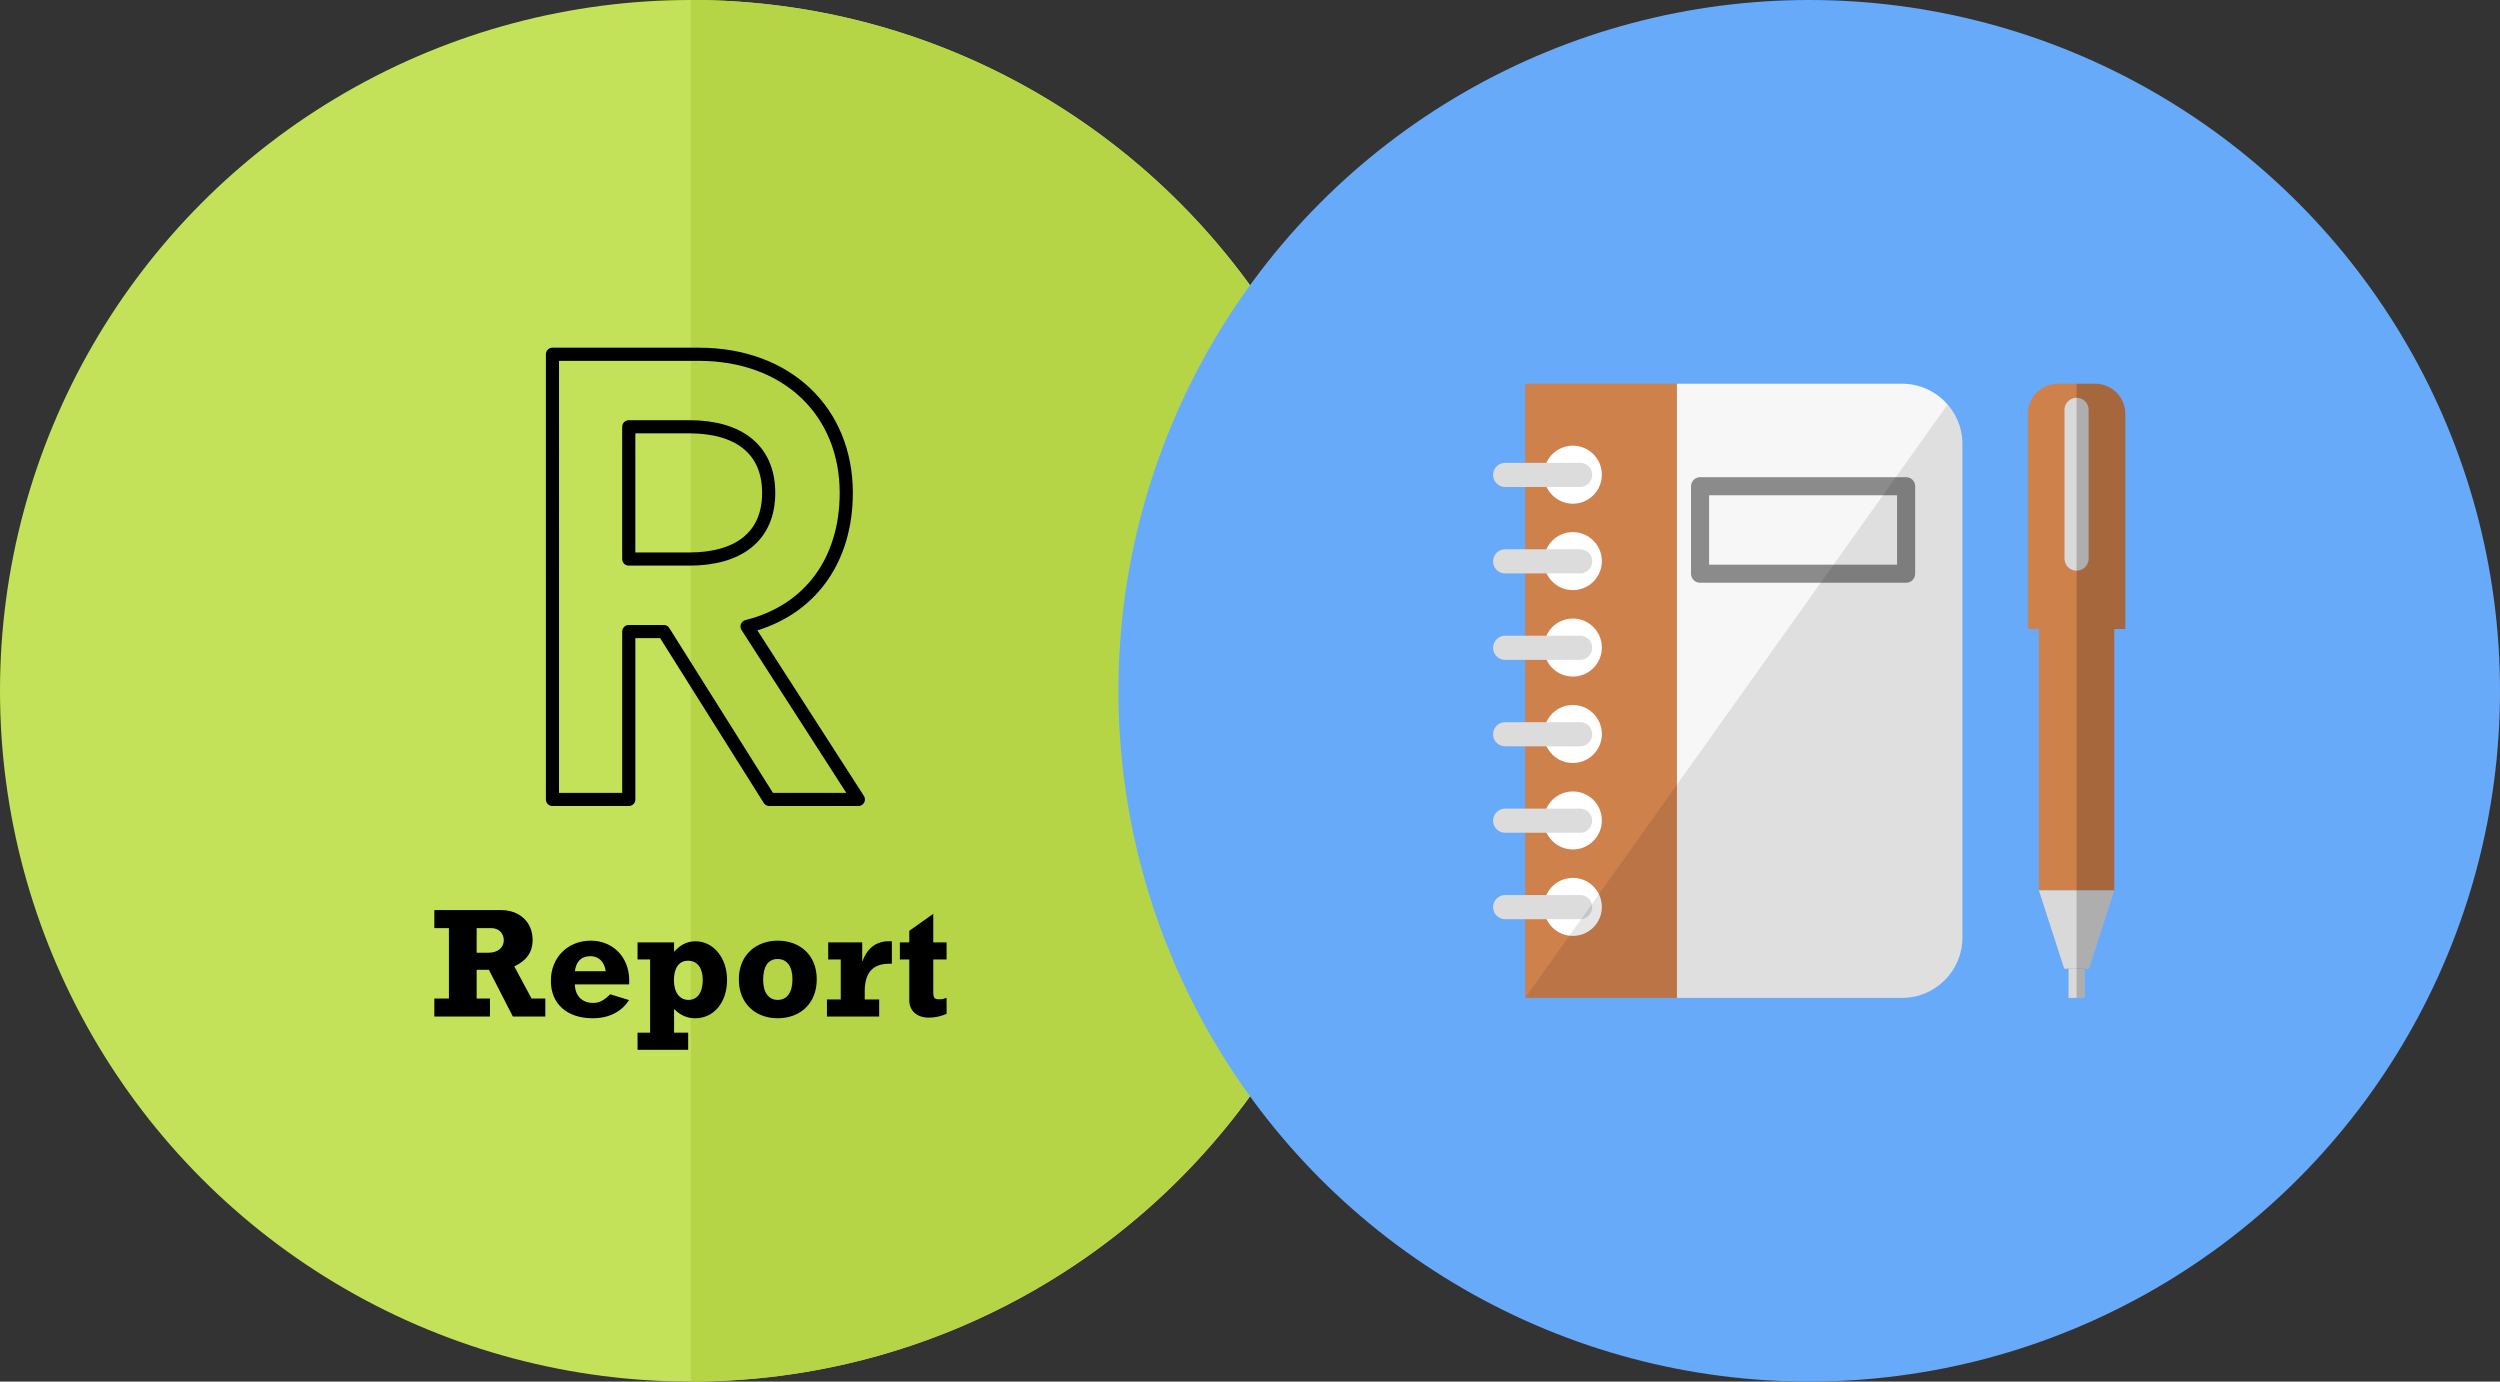 <?xml version="1.0" encoding="utf-8"?>
<!-- Generator: Adobe Illustrator 25.2.3, SVG Export Plug-In . SVG Version: 6.00 Build 0)  -->
<svg version="1.1" xmlns="http://www.w3.org/2000/svg" xmlns:xlink="http://www.w3.org/1999/xlink" x="0px" y="0px"
	 viewBox="0 0 228 126" style="enable-background:new 0 0 228 126;" xml:space="preserve">
<rect x="0" y="0" width="228" height="126" fill="#333333" stroke="none"/>
<style type="text/css">
	.st0{fill:#C3E25A;}
	.st1{fill:#B5D547;}
	.st2{fill:#67AAF9;}
	.st3{fill:#CF814C;}
	.st4{fill:#F7F7F7;}
	.st5{fill:#D9D9D9;}
	.st6{fill:none;stroke:#D9D9D9;stroke-width:2.2;stroke-linecap:round;stroke-linejoin:round;stroke-miterlimit:10;}
	.st7{opacity:0.2;}
	.st8{fill:#FFFFFF;}
	.st9{fill:none;stroke:#DCDCDC;stroke-width:2.2;stroke-linecap:round;stroke-linejoin:round;stroke-miterlimit:10;}
	.st10{fill:none;stroke:#8B8B8B;stroke-width:1.65;stroke-linecap:round;stroke-linejoin:round;stroke-miterlimit:10;}
	.st11{opacity:0.1;}
	.st12{fill:none;stroke:#000000;stroke-width:1.2;stroke-linecap:round;stroke-linejoin:round;}
</style>
<g id="レイヤー_2">
	<circle class="st0" cx="63" cy="63" r="63"/>
	<path class="st1" d="M63,126c34.794,0,63-28.206,63-63S97.794,0,63,0V126z"/>
	<g>
		<circle class="st2" cx="165" cy="63" r="63"/>
	</g>
</g>
<g id="レイヤー_1">
	<g>
		<g>
			<rect x="139.096" y="34.996" class="st3" width="13.842" height="56.008"/>
			<path class="st4" d="M178.971,85.504V40.496c0-3.038-2.463-5.5-5.5-5.5h-20.533v56.008h20.533
				C176.508,91.004,178.971,88.542,178.971,85.504z"/>
		</g>
		<path class="st3" d="M184.937,57.362V37.746c0-1.519,1.232-2.75,2.75-2.75h3.393c1.519,0,2.75,1.231,2.75,2.75v19.616H184.937z"/>
		<rect x="185.945" y="57.362" class="st3" width="6.875" height="23.834"/>
		<g>
			<polygon class="st5" points="192.82,81.196 185.945,81.196 188.256,88.345 190.512,88.345 			"/>
		</g>
		<line class="st6" x1="189.383" y1="37.379" x2="189.383" y2="50.945"/>
		<rect x="188.65" y="88.345" class="st5" width="1.467" height="2.659"/>
		<path class="st7" d="M191.08,34.996h-1.697v46.2h3.438V57.362h1.01V37.746C193.83,36.228,192.6,34.996,191.08,34.996z"/>
		<polygon class="st7" points="189.383,81.196 189.383,91.004 190.117,91.004 190.117,88.345 190.512,88.345 192.82,81.196 		"/>
		<g>
			<g>
				<path class="st8" d="M146.09,43.291c0,1.461-1.184,2.646-2.645,2.646c-1.461,0-2.645-1.186-2.645-2.646
					c0-1.461,1.184-2.646,2.645-2.646C144.906,40.646,146.09,41.83,146.09,43.291z"/>
				<line class="st9" x1="144.109" y1="43.312" x2="137.271" y2="43.312"/>
			</g>
			<g>
				<circle class="st8" cx="143.445" cy="51.175" r="2.645"/>
				<line class="st9" x1="144.109" y1="51.196" x2="137.271" y2="51.196"/>
			</g>
			<g>
				<path class="st8" d="M146.09,59.059c0,1.461-1.184,2.644-2.645,2.644c-1.461,0-2.645-1.184-2.645-2.644
					c0-1.462,1.184-2.646,2.645-2.646C144.906,56.413,146.09,57.597,146.09,59.059z"/>
				<line class="st9" x1="144.109" y1="59.079" x2="137.271" y2="59.079"/>
			</g>
			<g>
				<circle class="st8" cx="143.445" cy="66.941" r="2.645"/>
				<line class="st9" x1="144.109" y1="66.963" x2="137.271" y2="66.963"/>
			</g>
			<g>
				<path class="st8" d="M146.09,74.825c0,1.461-1.184,2.646-2.645,2.646c-1.461,0-2.645-1.185-2.645-2.646s1.184-2.646,2.645-2.646
					C144.906,72.179,146.09,73.364,146.09,74.825z"/>
				<line class="st9" x1="144.109" y1="74.847" x2="137.271" y2="74.847"/>
			</g>
			<g>
				<path class="st8" d="M146.09,82.709c0,1.461-1.184,2.645-2.645,2.645c-1.461,0-2.645-1.184-2.645-2.645
					c0-1.462,1.184-2.646,2.645-2.646C144.906,80.062,146.09,81.247,146.09,82.709z"/>
				<line class="st9" x1="144.109" y1="82.729" x2="137.271" y2="82.729"/>
			</g>
		</g>
		<rect x="155.045" y="44.346" class="st10" width="18.793" height="7.976"/>
		<g class="st11">
			<path d="M139.096,91.004h34.375c3.037,0,5.5-2.462,5.5-5.5V40.496c0-1.38-0.512-2.637-1.352-3.603L139.096,91.004z"/>
		</g>
	</g>
</g>
<g id="レイヤー_4">
	<g>
		<path d="M45.716,83c1.631,0,2.859,1.072,2.859,2.716c0,1.173-0.6,1.916-1.672,2.417l1.572,2.931h1.258v1.644h-2.959l-2.188-4.261
			h-1.115v2.617h1.215v1.644h-5.074v-1.644h1.328v-6.42h-1.328V83H45.716z M44.53,86.889c0.871,0,1.416-0.458,1.416-1.144
			c0-0.572-0.4-1.101-1.145-1.101h-1.33v2.245H44.53z"/>
		<path d="M53.882,85.788c1.932,0,3.504,1.416,3.504,3.646c0,0.114,0,0.229-0.016,0.343h-4.945c0.027,1.015,0.629,1.688,1.658,1.688
			c0.572,0,0.943-0.186,1.572-0.787l1.715,0.529c-0.629,0.973-1.701,1.659-3.316,1.659c-2.344,0-3.816-1.315-3.816-3.417
			C50.237,87.332,51.767,85.788,53.882,85.788z M52.425,88.576h2.816c-0.102-0.772-0.559-1.373-1.445-1.373
			C52.968,87.232,52.552,87.704,52.425,88.576z"/>
		<path d="M63.435,85.845c1.629,0,2.873,1.516,2.873,3.517c0,2.059-1.201,3.503-2.902,3.503c-0.6,0-1.258-0.171-1.93-0.843v2.159
			h1.287v1.559h-4.619v-1.559h1.145v-6.677h-1.145v-1.559h3.332v0.858C61.962,86.274,62.534,85.845,63.435,85.845z M61.462,89.391
			c0,1.115,0.514,1.801,1.328,1.801c0.83,0,1.301-0.701,1.301-1.83c0-1.015-0.441-1.744-1.344-1.744
			C61.919,87.618,61.462,88.29,61.462,89.391z"/>
		<path d="M70.927,85.788c1.988,0,3.561,1.272,3.561,3.531c0,2.13-1.443,3.546-3.561,3.546c-2,0-3.545-1.315-3.545-3.546
			C67.382,86.989,69.069,85.788,70.927,85.788z M69.599,89.362c0,1.158,0.5,1.83,1.328,1.83c0.844,0,1.344-0.672,1.344-1.873
			c0-1.115-0.441-1.858-1.357-1.858C69.999,87.461,69.599,88.233,69.599,89.362z"/>
		<path d="M81.339,85.845v2.044h-0.172c-1.072,0-2.303,0.329-2.303,2.502v0.758h1.316v1.559h-4.762v-1.559h1.258v-3.646h-1.145
			v-1.559h3.104v1.716h0.029c0.5-1.416,1.516-1.816,2.314-1.816H81.339z"/>
		<path d="M85.114,83.343v2.602h1.215v1.559h-1.215v2.988c0,0.572,0.156,0.644,0.557,0.644c0.229,0,0.357-0.028,0.658-0.128v1.458
			c-0.543,0.229-1.088,0.343-1.615,0.343c-1.158,0-1.787-0.687-1.787-1.573v-3.731h-0.859v-1.559h0.859v-1.058L85.114,83.343z"/>
	</g>
	<g>
		<g>
			<path class="st12" d="M50.384,32.309h13.34c8.062,0,13.455,5.22,13.455,12.644c0,6.09-3.248,10.73-9.047,12.18l10.15,15.776
				h-8.121l-9.627-15.312h-3.189v15.312h-6.961V32.309z M70.104,44.953c0-4.001-2.785-6.032-7.25-6.032h-5.51v12.064h5.51
				C67.319,50.985,70.104,48.955,70.104,44.953z"/>
		</g>
	</g>
</g>
</svg>
